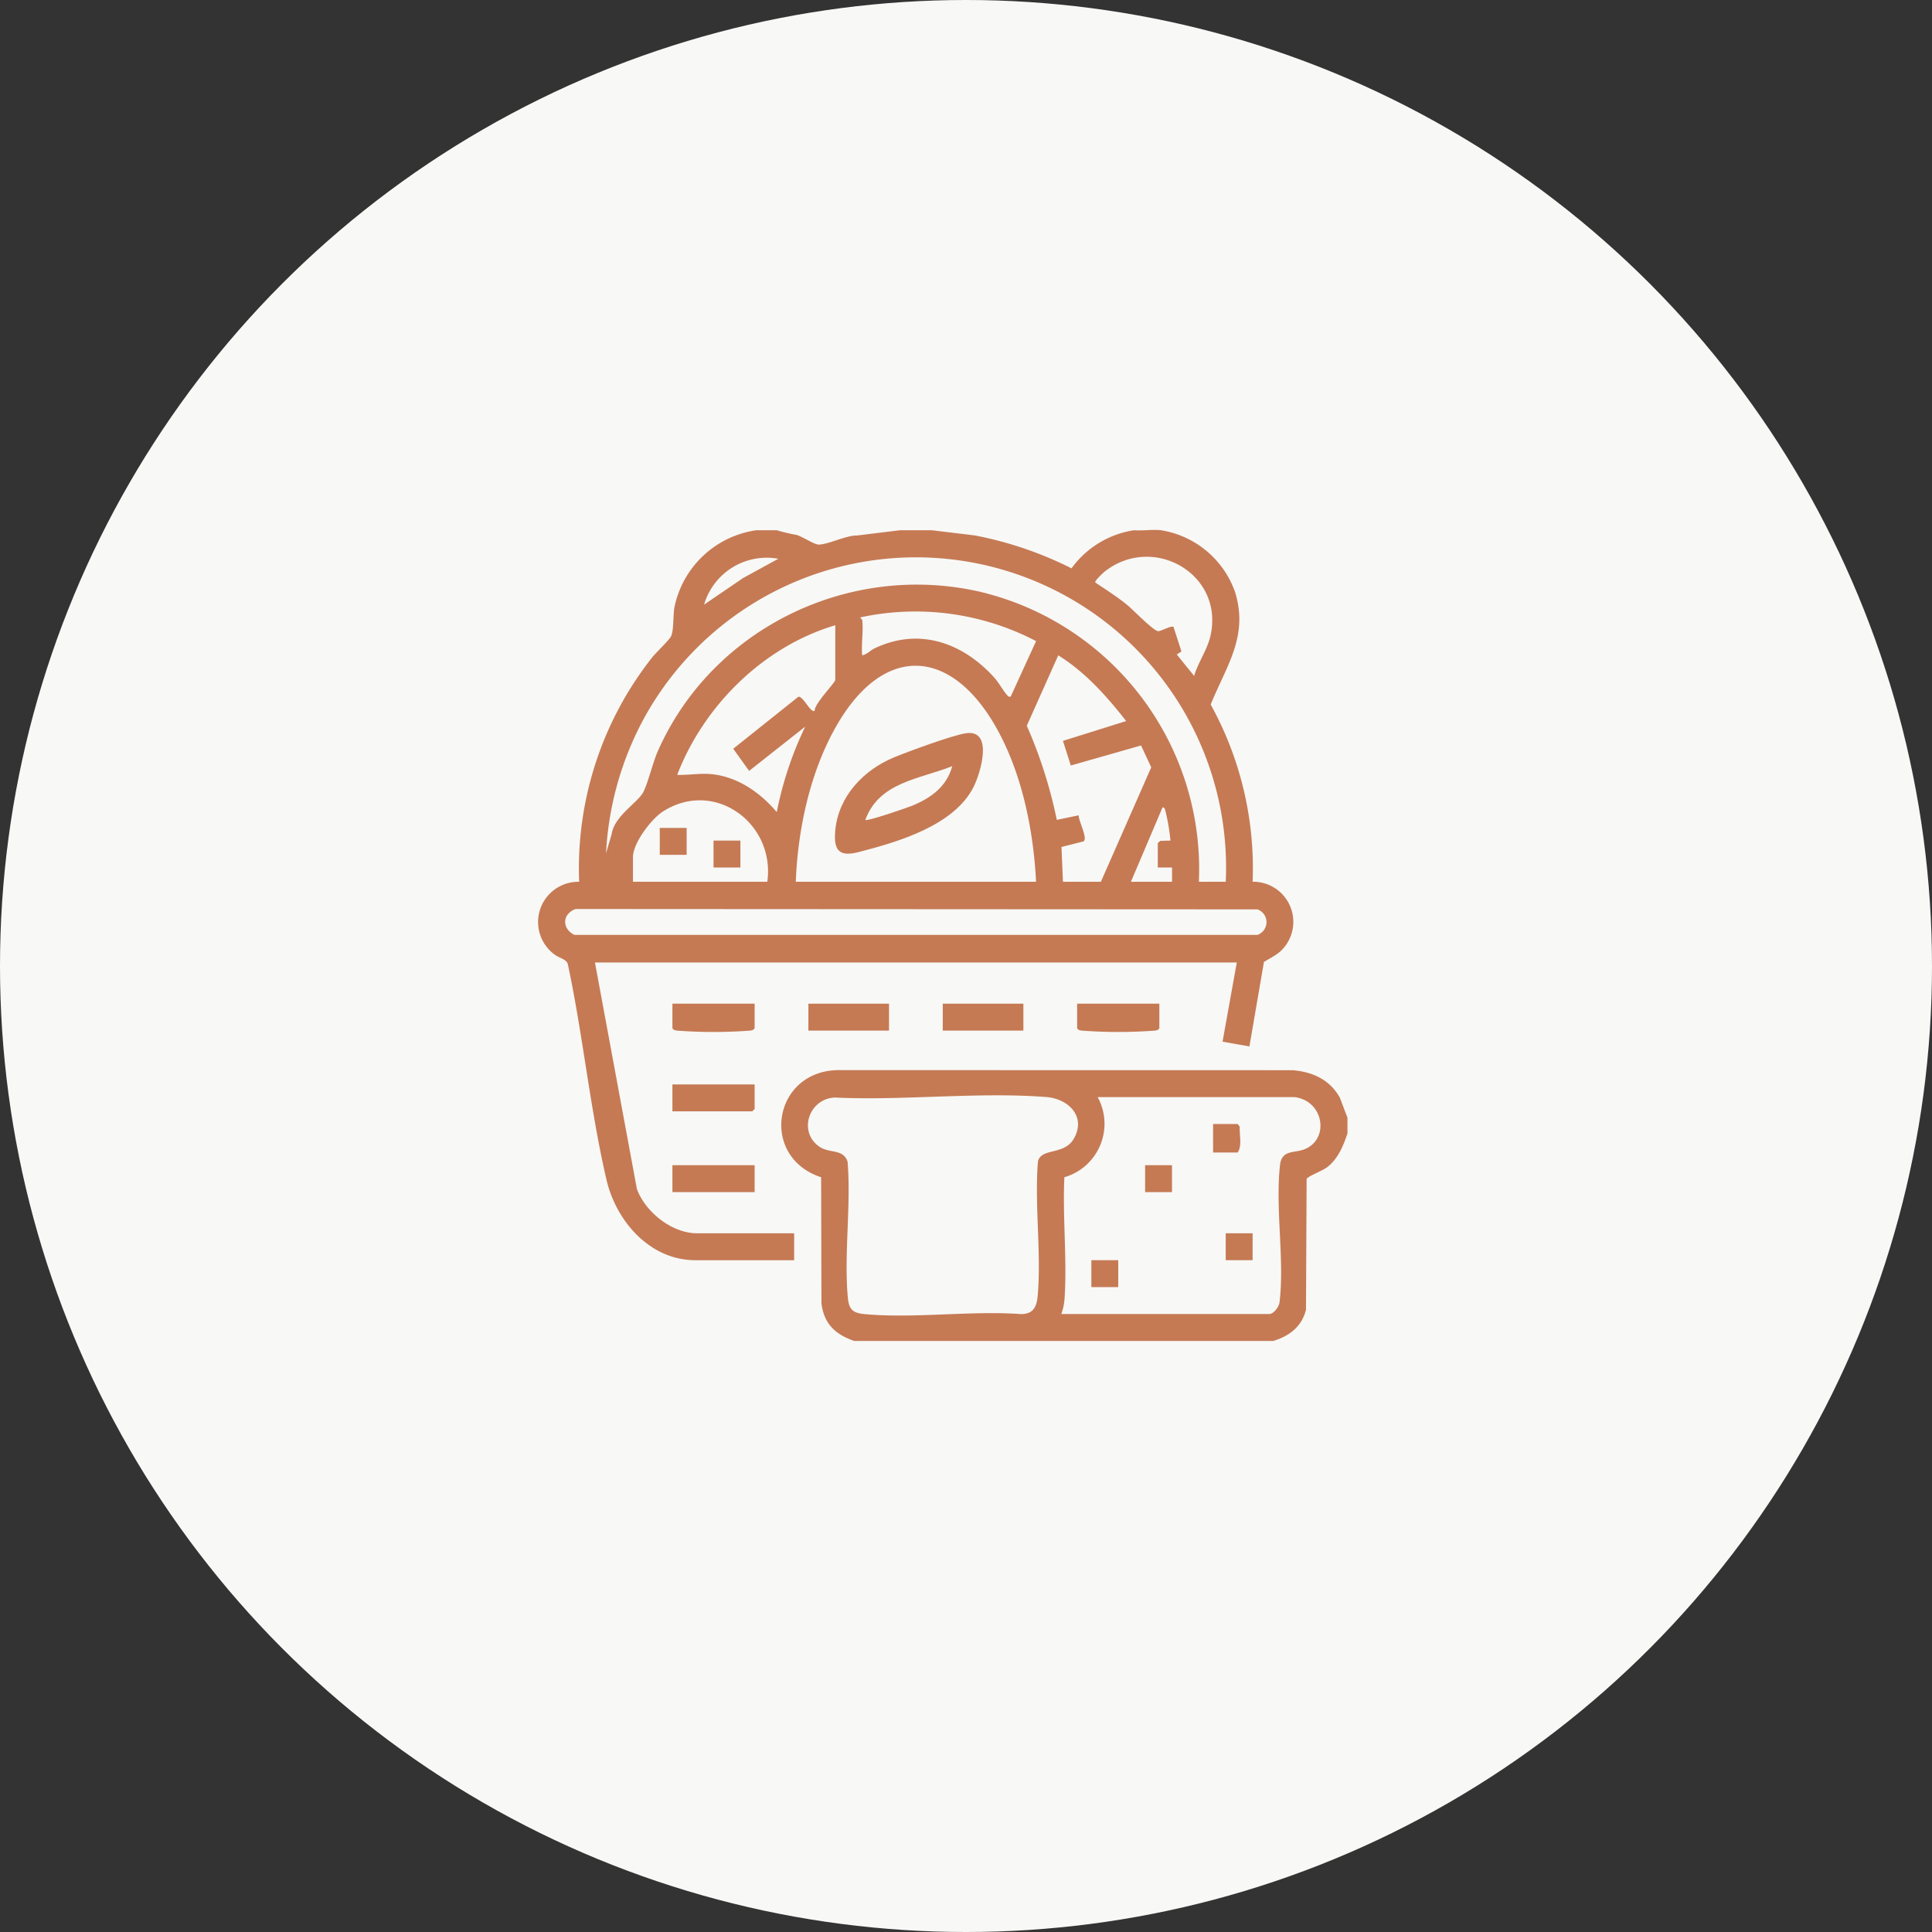 <svg xmlns="http://www.w3.org/2000/svg" width="330" height="330" viewBox="0 0 330 330"><rect x="0" y="0" width="330" height="330" fill="#333333" stroke="none"/><g transform="translate(-1250.689 -543.441)"><circle cx="165" cy="165" r="165" transform="translate(1250.689 543.441)" fill="#f8f8f6"/><path d="M1383.365,634.01a31.637,31.637,0,0,0,3.388.8c1.047.316,3.017,1.644,3.764,1.648,1.59.008,4.709-1.59,6.57-1.55l7.341-.9h5.4l7.352.886a63.149,63.149,0,0,1,16.529,5.622,16.194,16.194,0,0,1,10.684-6.508c1.47.118,3.153-.163,4.59,0a16.088,16.088,0,0,1,12.7,10.67c2.264,7.5-1.516,12.494-4.2,19.1a57.851,57.851,0,0,1,7.162,30.272,6.851,6.851,0,0,1,5.625,10.905c-1.034,1.434-2.256,1.91-3.69,2.795L1464.1,722.18l-4.59-.813,2.432-13.522H1352.311l7.162,38.67c1.423,3.946,6,7.579,10.255,7.579h16.607v4.6h-16.877c-7.793,0-13.541-6.707-15.176-13.738-2.79-11.99-4.033-24.827-6.622-36.912-.279-.78-1.564-1.021-2.234-1.549a6.88,6.88,0,0,1,4.186-12.439,58.235,58.235,0,0,1,12.426-38.266c.679-.88,3.015-3.045,3.3-3.725.456-1.087.306-3.56.542-4.866a16.677,16.677,0,0,1,13.974-13.186Zm.269,4.871a11.159,11.159,0,0,0-12.688,7.84l6.665-4.546Zm76.421,55.171a52.976,52.976,0,0,0-99.149-28.31,54.079,54.079,0,0,0-6.7,23.44l.948-3.238c.475-3.035,4.042-5.115,5.273-6.96.739-1.109,1.812-5.39,2.561-7.1,9.236-21.075,32.694-32.5,55.114-27.361a48.7,48.7,0,0,1,37.364,49.53Zm-5.4-35.161c.681-2.308,2.248-4.47,2.785-6.814,2.422-10.575-9.759-17.508-18.033-11.029-.271.213-1.814,1.643-1.633,1.89,1.821,1.223,3.694,2.408,5.4,3.791,1,.808,4.589,4.545,5.361,4.522.548-.016,2.222-1,2.6-.732l1.351,4.193-.79.528Zm-56.7-9.6c.252,1.846-.185,4.179,0,6.085.825-.152,1.389-.844,2.165-1.212,7.587-3.6,15-.947,20.386,4.995.786.868,1.559,2.33,2.269,3.076.215.225.183.25.559.172l4.325-9.461a44.494,44.494,0,0,0-29.974-4.058C1397.544,648.993,1397.936,649.212,1397.947,649.291Zm-4.591.946c-12.257,3.64-22.423,13.676-27.006,25.555,1.92.071,3.868-.309,5.8-.127,4.5.421,8.374,3.145,11.208,6.486a60.79,60.79,0,0,1,4.864-14.6l-9.587,7.566-2.711-3.787,11.133-8.884c.817-.126,2.12,2.889,2.781,2.4-.089-1.178,3.514-4.8,3.514-5.274Zm38.885,43.815h6.481l8.6-19.544-1.739-3.735-12,3.423-1.341-4.207,10.8-3.388c-3.339-4.254-6.964-8.341-11.6-11.225l-5.378,12.03a79.418,79.418,0,0,1,5.126,16.077l3.746-.781c-.075.9,1.593,3.922.826,4.455l-3.773.956Zm-4.591,0c-.448-8.826-2.384-18.393-6.7-26.146-7.718-13.85-19.261-14.62-27.366-.541-4.518,7.848-6.633,17.693-6.975,26.687Zm-45.905,0c1.38-9.945-8.984-17.621-17.8-12.018-2.018,1.282-5.149,5.4-5.149,7.826v4.192Zm62.108,0h7.02l0-2.436h-2.432v-4.192l.447-.363,1.714-.043a34.953,34.953,0,0,0-.836-4.978c-.095-.3-.091-.653-.512-.7Zm-94.86,4.655c-2.3.843-2.361,3.35-.206,4.419h116.682a2.311,2.311,0,0,0,0-4.355Z" fill="#c57a54"/><rect width="14.042" height="4.598" transform="translate(1365.543 742.464)" fill="#c57a54"/><path d="M1379.585,728.67v4.192l-.405.406h-13.637v-4.6Z" fill="#c57a54"/><path d="M1379.585,714.877v4.192c-.237.386-.539.373-.932.42a83.916,83.916,0,0,1-12.179,0c-.393-.047-.694-.034-.931-.42v-4.192Z" fill="#c57a54"/><path d="M1448.713,714.877v4.192c-.237.386-.538.373-.931.42a83.916,83.916,0,0,1-12.179,0c-.393-.047-.7-.034-.932-.42v-4.192Z" fill="#c57a54"/><rect width="13.772" height="4.598" transform="translate(1388.766 714.877)" fill="#c57a54"/><rect width="13.772" height="4.598" transform="translate(1411.719 714.877)" fill="#c57a54"/><path d="M1415.706,668.681c4.744-.664,2.448,6.855,1.29,9.155-3.333,6.618-12.874,9.4-19.653,11.147-3.342.862-4.307-.3-3.984-3.719.549-5.809,4.821-10.292,9.993-12.439C1405.774,671.82,1413.424,669,1415.706,668.681Zm-17.219,14.82c.334.251,7.031-2.041,7.972-2.425,3.19-1.3,5.943-3.248,6.877-6.768C1407.75,676.538,1400.842,677.009,1398.487,683.5Z" fill="#c57a54"/><rect width="4.591" height="4.598" transform="translate(1372.564 687.02)" fill="#c57a54"/><rect width="4.591" height="4.598" transform="translate(1363.383 684.856)" fill="#c57a54"/><path d="M1480.847,734.35v2.705c-.755,2.194-1.618,4.346-3.528,5.8-.7.532-3.309,1.544-3.449,1.954l-.108,22.34c-.713,2.9-2.869,4.518-5.606,5.339H1396.6c-3.22-1.107-5.173-2.923-5.6-6.431l-.058-21.532c-10.553-3.469-8.235-18.066,2.807-18.3l77.777.015c3.389.3,6.306,1.62,8.015,4.684Zm-87.549-3.44c-4.342.158-6.333,5.684-2.775,8.306,1.813,1.336,4.141.36,4.937,2.628.627,7.477-.64,15.845.046,23.213.188,2.021.815,2.651,2.836,2.84,8.472.793,18.151-.622,26.754,0,2.078.008,2.671-1.251,2.836-3.109.647-7.318-.554-15.529.045-22.944.537-2.4,4.441-1.011,6.114-3.883,2.188-3.757-.863-6.838-4.676-7.137C1417.831,729.917,1405.007,731.46,1393.3,730.91Zm78.5-.076h-33.619a9.5,9.5,0,0,1-5.688,13.688c-.326,6.794.491,14.07.027,20.805a9.639,9.639,0,0,1-.55,2.56h35.509c.766,0,1.67-1.219,1.767-2.018.887-7.29-.787-16.224.111-23.69.438-2.336,2.4-1.771,4.076-2.406C1477.845,738.1,1476.852,731.46,1471.8,730.834Z" fill="#c57a54"/><path d="M1457.894,740.3v-4.868h4.186l.362.448c-.083,1.378.46,3.307-.362,4.42Z" fill="#c57a54"/><rect width="4.591" height="4.598" transform="translate(1446.283 742.464)" fill="#c57a54"/><rect width="4.591" height="4.598" transform="translate(1460.054 754.094)" fill="#c57a54"/><rect width="4.59" height="4.598" transform="translate(1437.102 758.691)" fill="#c57a54"/></g></svg>